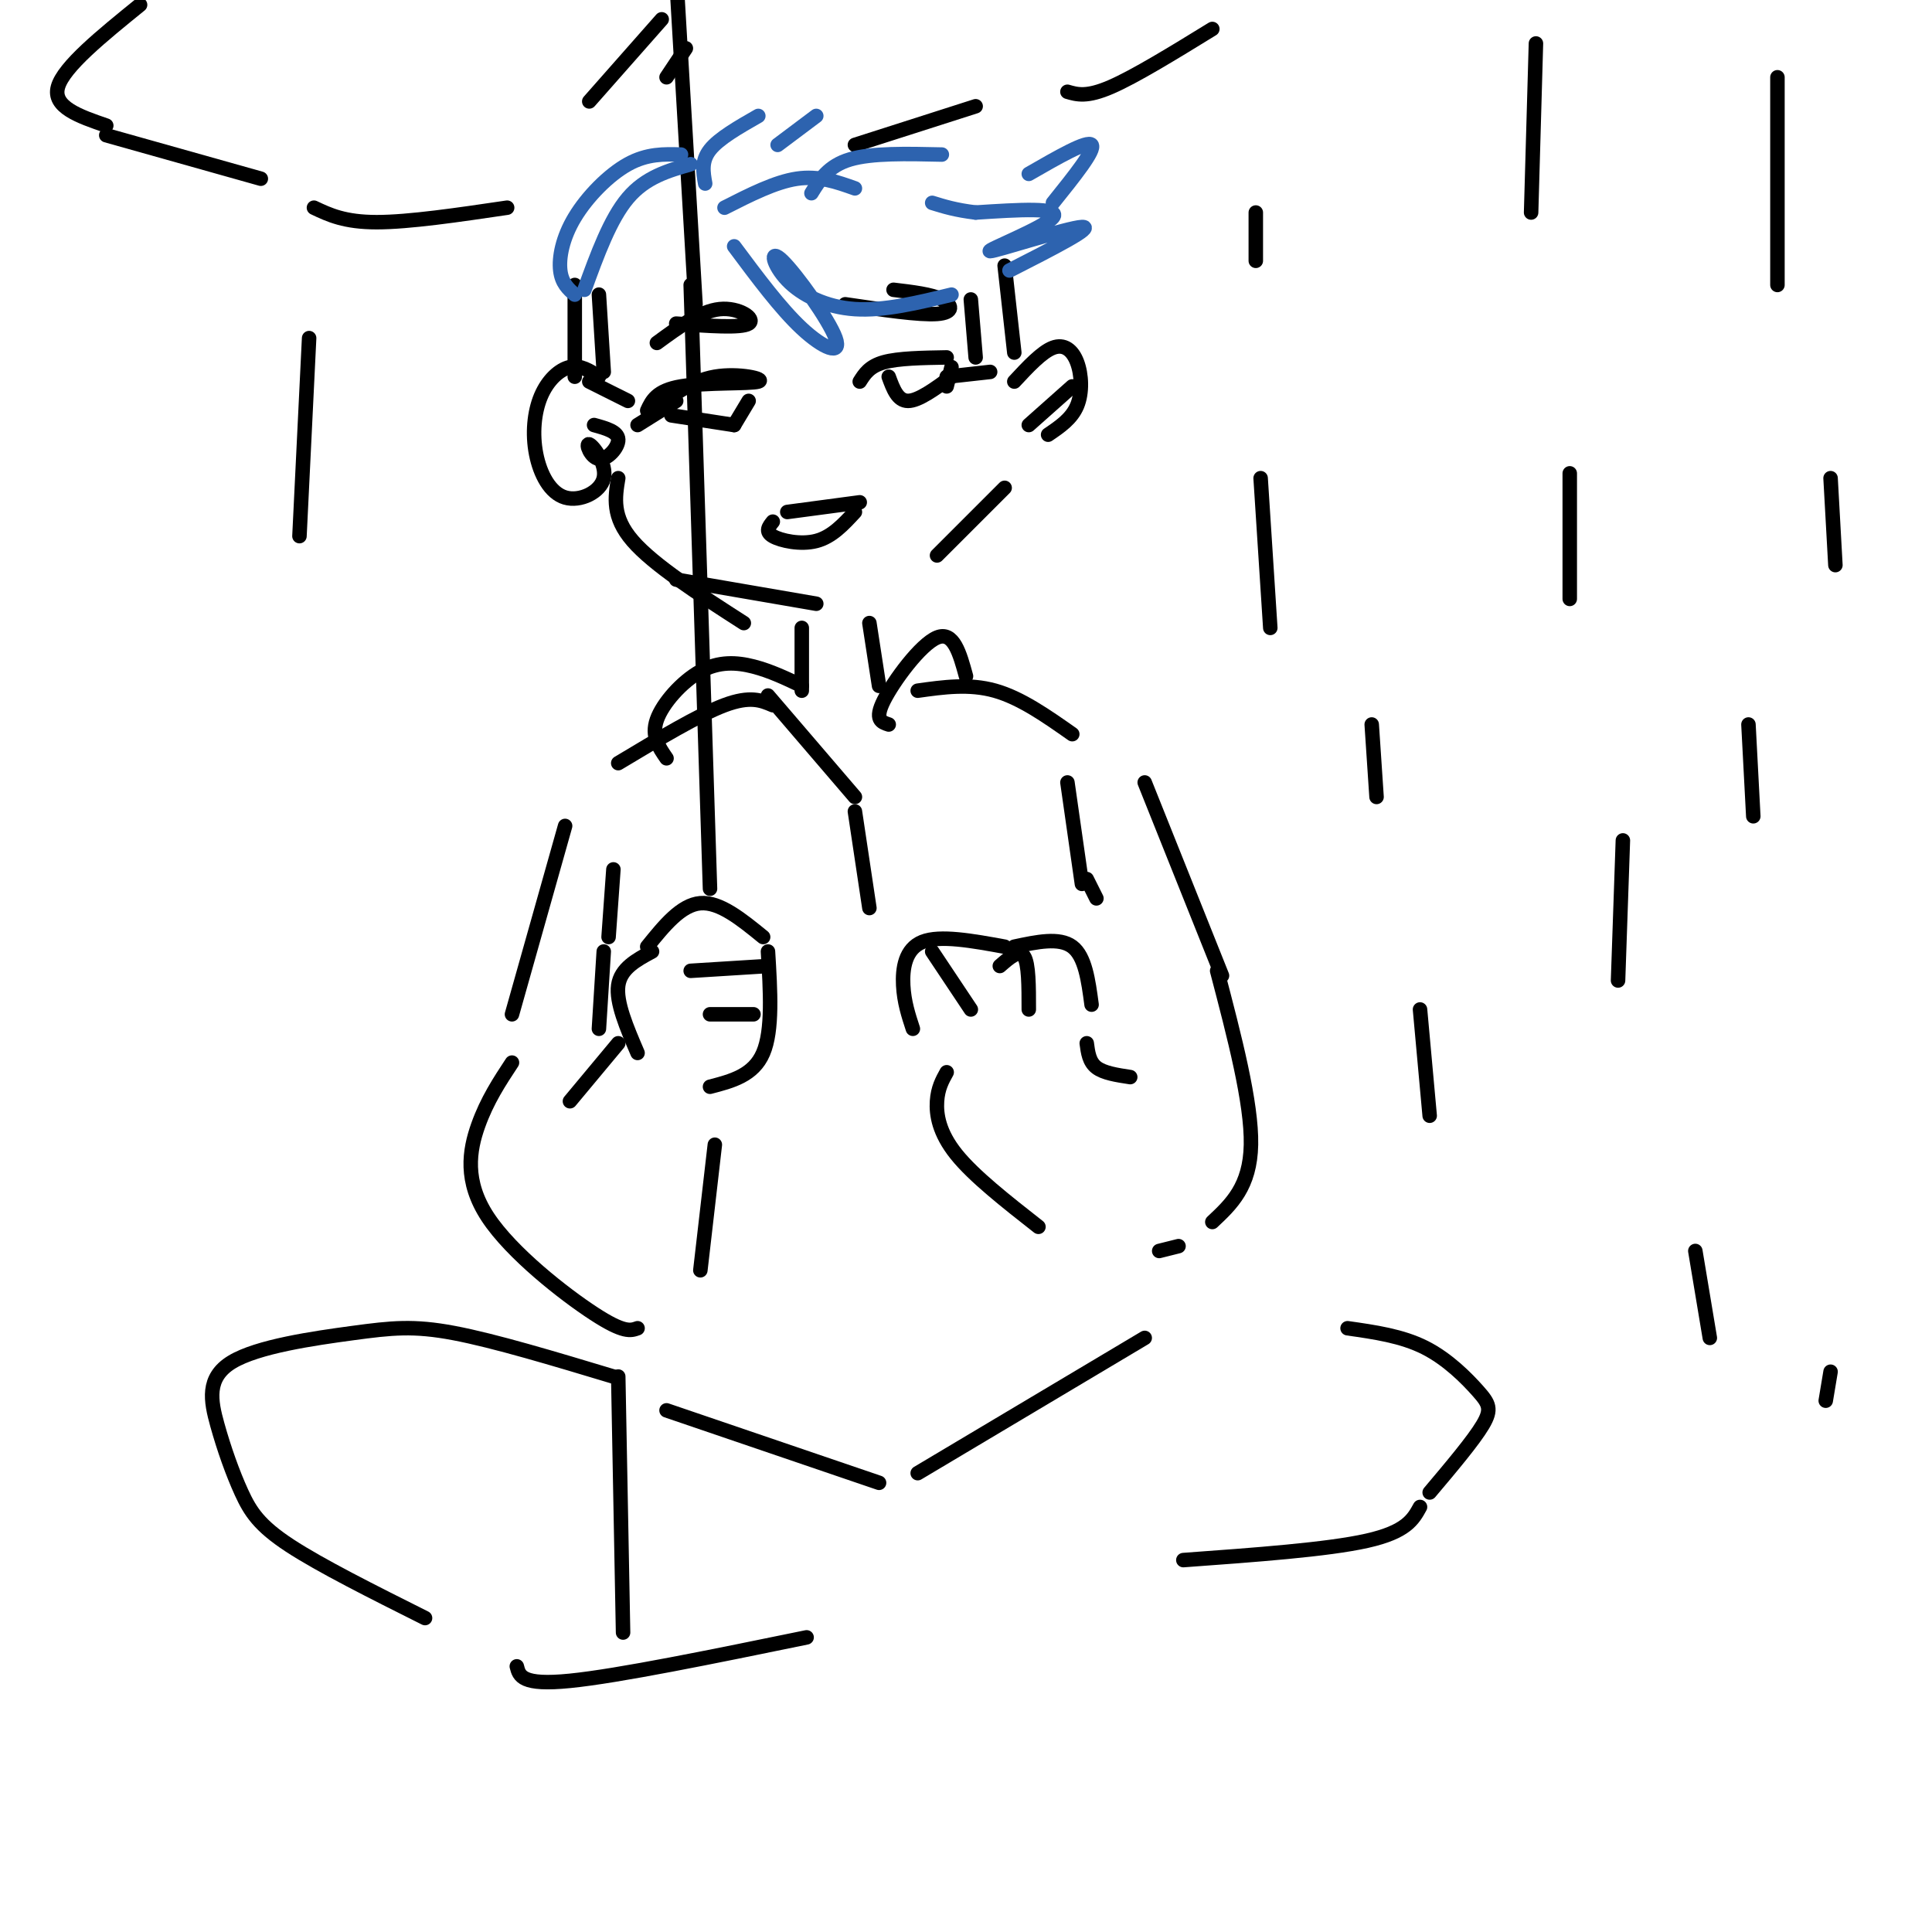 <svg viewBox='0 0 400 400' version='1.1' xmlns='http://www.w3.org/2000/svg' xmlns:xlink='http://www.w3.org/1999/xlink'><g fill='none' stroke='rgb(0,0,0)' stroke-width='3' stroke-linecap='round' stroke-linejoin='round'><path d='M134,196c3.500,-4.333 7.000,-8.667 11,-9c4.000,-0.333 8.500,3.333 13,7'/><path d='M159,197c0.500,8.167 1.000,16.333 -1,21c-2.000,4.667 -6.500,5.833 -11,7'/><path d='M135,197c-3.250,1.750 -6.500,3.500 -7,7c-0.500,3.500 1.750,8.750 4,14'/><path d='M159,200c0.000,0.000 -16.000,1.000 -16,1'/><path d='M156,210c0.000,0.000 -9.000,0.000 -9,0'/><path d='M147,184c0.000,0.000 -4.000,-125.000 -4,-125'/><path d='M160,146c-2.333,-1.000 -4.667,-2.000 -10,0c-5.333,2.000 -13.667,7.000 -22,12'/><path d='M117,171c0.000,0.000 -11.000,39.000 -11,39'/><path d='M166,143c0.000,0.000 0.000,-13.000 0,-13'/><path d='M180,129c0.000,0.000 2.000,13.000 2,13'/><path d='M190,143c5.333,-0.750 10.667,-1.500 16,0c5.333,1.500 10.667,5.250 16,9'/><path d='M237,162c0.000,0.000 16.000,40.000 16,40'/><path d='M144,63c0.000,0.000 -5.000,-85.000 -5,-85'/><path d='M137,4c0.000,0.000 -15.000,17.000 -15,17'/><path d='M142,10c0.000,0.000 -4.000,6.000 -4,6'/><path d='M29,1c-7.917,6.417 -15.833,12.833 -17,17c-1.167,4.167 4.417,6.083 10,8'/><path d='M22,28c0.000,0.000 32.000,9.000 32,9'/><path d='M65,43c3.167,1.500 6.333,3.000 13,3c6.667,0.000 16.833,-1.500 27,-3'/><path d='M177,30c0.000,0.000 25.000,-8.000 25,-8'/><path d='M221,19c2.000,0.583 4.000,1.167 9,-1c5.000,-2.167 13.000,-7.083 21,-12'/><path d='M124,78c-1.916,-1.238 -3.832,-2.476 -6,-2c-2.168,0.476 -4.586,2.665 -6,6c-1.414,3.335 -1.822,7.816 -1,12c0.822,4.184 2.876,8.072 6,9c3.124,0.928 7.318,-1.102 8,-4c0.682,-2.898 -2.147,-6.663 -3,-7c-0.853,-0.337 0.270,2.756 2,3c1.730,0.244 4.066,-2.359 4,-4c-0.066,-1.641 -2.533,-2.321 -5,-3'/><path d='M122,79c0.000,0.000 8.000,4.000 8,4'/><path d='M210,79c2.851,-3.065 5.702,-6.131 8,-7c2.298,-0.869 4.042,0.458 5,3c0.958,2.542 1.131,6.298 0,9c-1.131,2.702 -3.565,4.351 -6,6'/><path d='M213,88c0.000,0.000 9.000,-8.000 9,-8'/><path d='M119,59c0.000,0.000 0.000,19.000 0,19'/><path d='M124,61c0.000,0.000 1.000,16.000 1,16'/><path d='M201,62c0.000,0.000 1.000,12.000 1,12'/><path d='M208,55c0.000,0.000 2.000,18.000 2,18'/><path d='M128,99c-0.667,4.000 -1.333,8.000 3,13c4.333,5.000 13.667,11.000 23,17'/><path d='M140,120c0.000,0.000 29.000,5.000 29,5'/><path d='M208,101c0.000,0.000 -14.000,14.000 -14,14'/><path d='M132,88c0.000,0.000 8.000,-5.000 8,-5'/><path d='M135,85c4.042,-3.071 8.083,-6.143 13,-7c4.917,-0.857 10.708,0.500 9,1c-1.708,0.500 -10.917,0.143 -16,1c-5.083,0.857 -6.042,2.929 -7,5'/><path d='M139,86c0.000,0.000 13.000,2.000 13,2'/><path d='M155,83c0.000,0.000 -3.000,5.000 -3,5'/><path d='M136,71c4.489,-3.289 8.978,-6.578 13,-7c4.022,-0.422 7.578,2.022 6,3c-1.578,0.978 -8.289,0.489 -15,0'/><path d='M178,79c1.000,-1.583 2.000,-3.167 5,-4c3.000,-0.833 8.000,-0.917 13,-1'/><path d='M184,78c0.917,2.500 1.833,5.000 4,5c2.167,0.000 5.583,-2.500 9,-5'/><path d='M197,76c0.000,0.000 -1.000,4.000 -1,4'/><path d='M175,63c7.689,1.133 15.378,2.267 19,2c3.622,-0.267 3.178,-1.933 1,-3c-2.178,-1.067 -6.089,-1.533 -10,-2'/><path d='M160,108c-0.822,1.022 -1.644,2.044 0,3c1.644,0.956 5.756,1.844 9,1c3.244,-0.844 5.622,-3.422 8,-6'/><path d='M163,106c0.000,0.000 15.000,-2.000 15,-2'/></g>
<g fill='none' stroke='rgb(45,99,175)' stroke-width='3' stroke-linecap='round' stroke-linejoin='round'><path d='M152,51c4.804,6.455 9.608,12.909 14,17c4.392,4.091 8.373,5.817 7,2c-1.373,-3.817 -8.100,-13.178 -11,-16c-2.900,-2.822 -1.973,0.894 1,4c2.973,3.106 7.992,5.602 14,6c6.008,0.398 13.004,-1.301 20,-3'/><path d='M209,56c8.970,-4.571 17.940,-9.143 15,-9c-2.940,0.143 -17.792,5.000 -19,5c-1.208,0.000 11.226,-4.857 13,-7c1.774,-2.143 -7.113,-1.571 -16,-1'/><path d='M202,44c-4.167,-0.500 -6.583,-1.250 -9,-2'/><path d='M150,43c5.250,-2.667 10.500,-5.333 15,-6c4.500,-0.667 8.250,0.667 12,2'/><path d='M168,40c1.750,-2.833 3.500,-5.667 8,-7c4.500,-1.333 11.750,-1.167 19,-1'/><path d='M213,36c6.083,-3.500 12.167,-7.000 13,-6c0.833,1.000 -3.583,6.500 -8,12'/><path d='M121,60c2.667,-7.333 5.333,-14.667 9,-19c3.667,-4.333 8.333,-5.667 13,-7'/><path d='M146,38c-0.417,-2.333 -0.833,-4.667 1,-7c1.833,-2.333 5.917,-4.667 10,-7'/><path d='M119,61c-1.345,-1.185 -2.690,-2.369 -3,-5c-0.310,-2.631 0.417,-6.708 3,-11c2.583,-4.292 7.024,-8.798 11,-11c3.976,-2.202 7.488,-2.101 11,-2'/><path d='M161,30c0.000,0.000 8.000,-6.000 8,-6'/></g>
<g fill='none' stroke='rgb(0,0,0)' stroke-width='3' stroke-linecap='round' stroke-linejoin='round'><path d='M189,213c-0.911,-2.778 -1.822,-5.556 -2,-9c-0.178,-3.444 0.378,-7.556 4,-9c3.622,-1.444 10.311,-0.222 17,1'/><path d='M210,196c4.667,-1.000 9.333,-2.000 12,0c2.667,2.000 3.333,7.000 4,12'/><path d='M193,197c0.000,0.000 8.000,12.000 8,12'/><path d='M207,200c2.000,-1.750 4.000,-3.500 5,-2c1.000,1.500 1.000,6.250 1,11'/><path d='M252,201c3.583,13.667 7.167,27.333 7,36c-0.167,8.667 -4.083,12.333 -8,16'/><path d='M244,258c0.000,0.000 -4.000,1.000 -4,1'/><path d='M106,220c-2.583,3.923 -5.167,7.845 -7,13c-1.833,5.155 -2.917,11.542 2,19c4.917,7.458 15.833,15.988 22,20c6.167,4.012 7.583,3.506 9,3'/><path d='M148,237c0.000,0.000 -3.000,26.000 -3,26'/><path d='M196,222c-0.911,1.644 -1.822,3.289 -2,6c-0.178,2.711 0.378,6.489 4,11c3.622,4.511 10.311,9.756 17,15'/><path d='M128,216c0.000,0.000 -10.000,12.000 -10,12'/><path d='M166,142c-3.262,-1.554 -6.524,-3.107 -10,-4c-3.476,-0.893 -7.167,-1.125 -11,1c-3.833,2.125 -7.810,6.607 -9,10c-1.190,3.393 0.405,5.696 2,8'/><path d='M159,144c0.000,0.000 18.000,21.000 18,21'/><path d='M184,150c-1.511,-0.489 -3.022,-0.978 -1,-5c2.022,-4.022 7.578,-11.578 11,-13c3.422,-1.422 4.711,3.289 6,8'/><path d='M196,78c0.000,0.000 9.000,-1.000 9,-1'/><path d='M177,168c0.000,0.000 3.000,20.000 3,20'/><path d='M127,180c0.000,0.000 -1.000,14.000 -1,14'/><path d='M125,197c0.000,0.000 -1.000,16.000 -1,16'/><path d='M221,162c0.000,0.000 3.000,21.000 3,21'/><path d='M225,182c0.000,0.000 2.000,4.000 2,4'/><path d='M225,216c0.250,1.917 0.500,3.833 2,5c1.500,1.167 4.250,1.583 7,2'/><path d='M128,285c0.000,0.000 1.000,53.000 1,53'/><path d='M127,285c-12.295,-3.702 -24.590,-7.403 -33,-9c-8.410,-1.597 -12.934,-1.089 -21,0c-8.066,1.089 -19.672,2.759 -25,6c-5.328,3.241 -4.377,8.054 -3,13c1.377,4.946 3.178,10.024 5,14c1.822,3.976 3.663,6.850 10,11c6.337,4.150 17.168,9.575 28,15'/><path d='M107,345c0.500,2.000 1.000,4.000 11,3c10.000,-1.000 29.500,-5.000 49,-9'/><path d='M138,292c0.000,0.000 44.000,15.000 44,15'/><path d='M190,305c0.000,0.000 47.000,-28.000 47,-28'/><path d='M279,275c5.613,0.798 11.226,1.595 16,4c4.774,2.405 8.708,6.417 11,9c2.292,2.583 2.940,3.738 1,7c-1.940,3.262 -6.470,8.631 -11,14'/><path d='M294,312c-1.417,2.583 -2.833,5.167 -11,7c-8.167,1.833 -23.083,2.917 -38,4'/><path d='M64,70c0.000,0.000 -2.000,41.000 -2,41'/><path d='M318,9c0.000,0.000 -1.000,35.000 -1,35'/><path d='M325,98c0.000,0.000 0.000,26.000 0,26'/><path d='M336,174c0.000,0.000 -1.000,29.000 -1,29'/><path d='M368,16c0.000,0.000 0.000,43.000 0,43'/><path d='M379,99c0.000,0.000 1.000,18.000 1,18'/><path d='M261,99c0.000,0.000 2.000,31.000 2,31'/><path d='M260,44c0.000,0.000 0.000,10.000 0,10'/><path d='M294,209c0.000,0.000 2.000,22.000 2,22'/><path d='M351,259c0.000,0.000 3.000,18.000 3,18'/><path d='M379,284c0.000,0.000 -1.000,6.000 -1,6'/><path d='M362,150c0.000,0.000 1.000,19.000 1,19'/><path d='M284,150c0.000,0.000 1.000,15.000 1,15'/></g>
</svg>